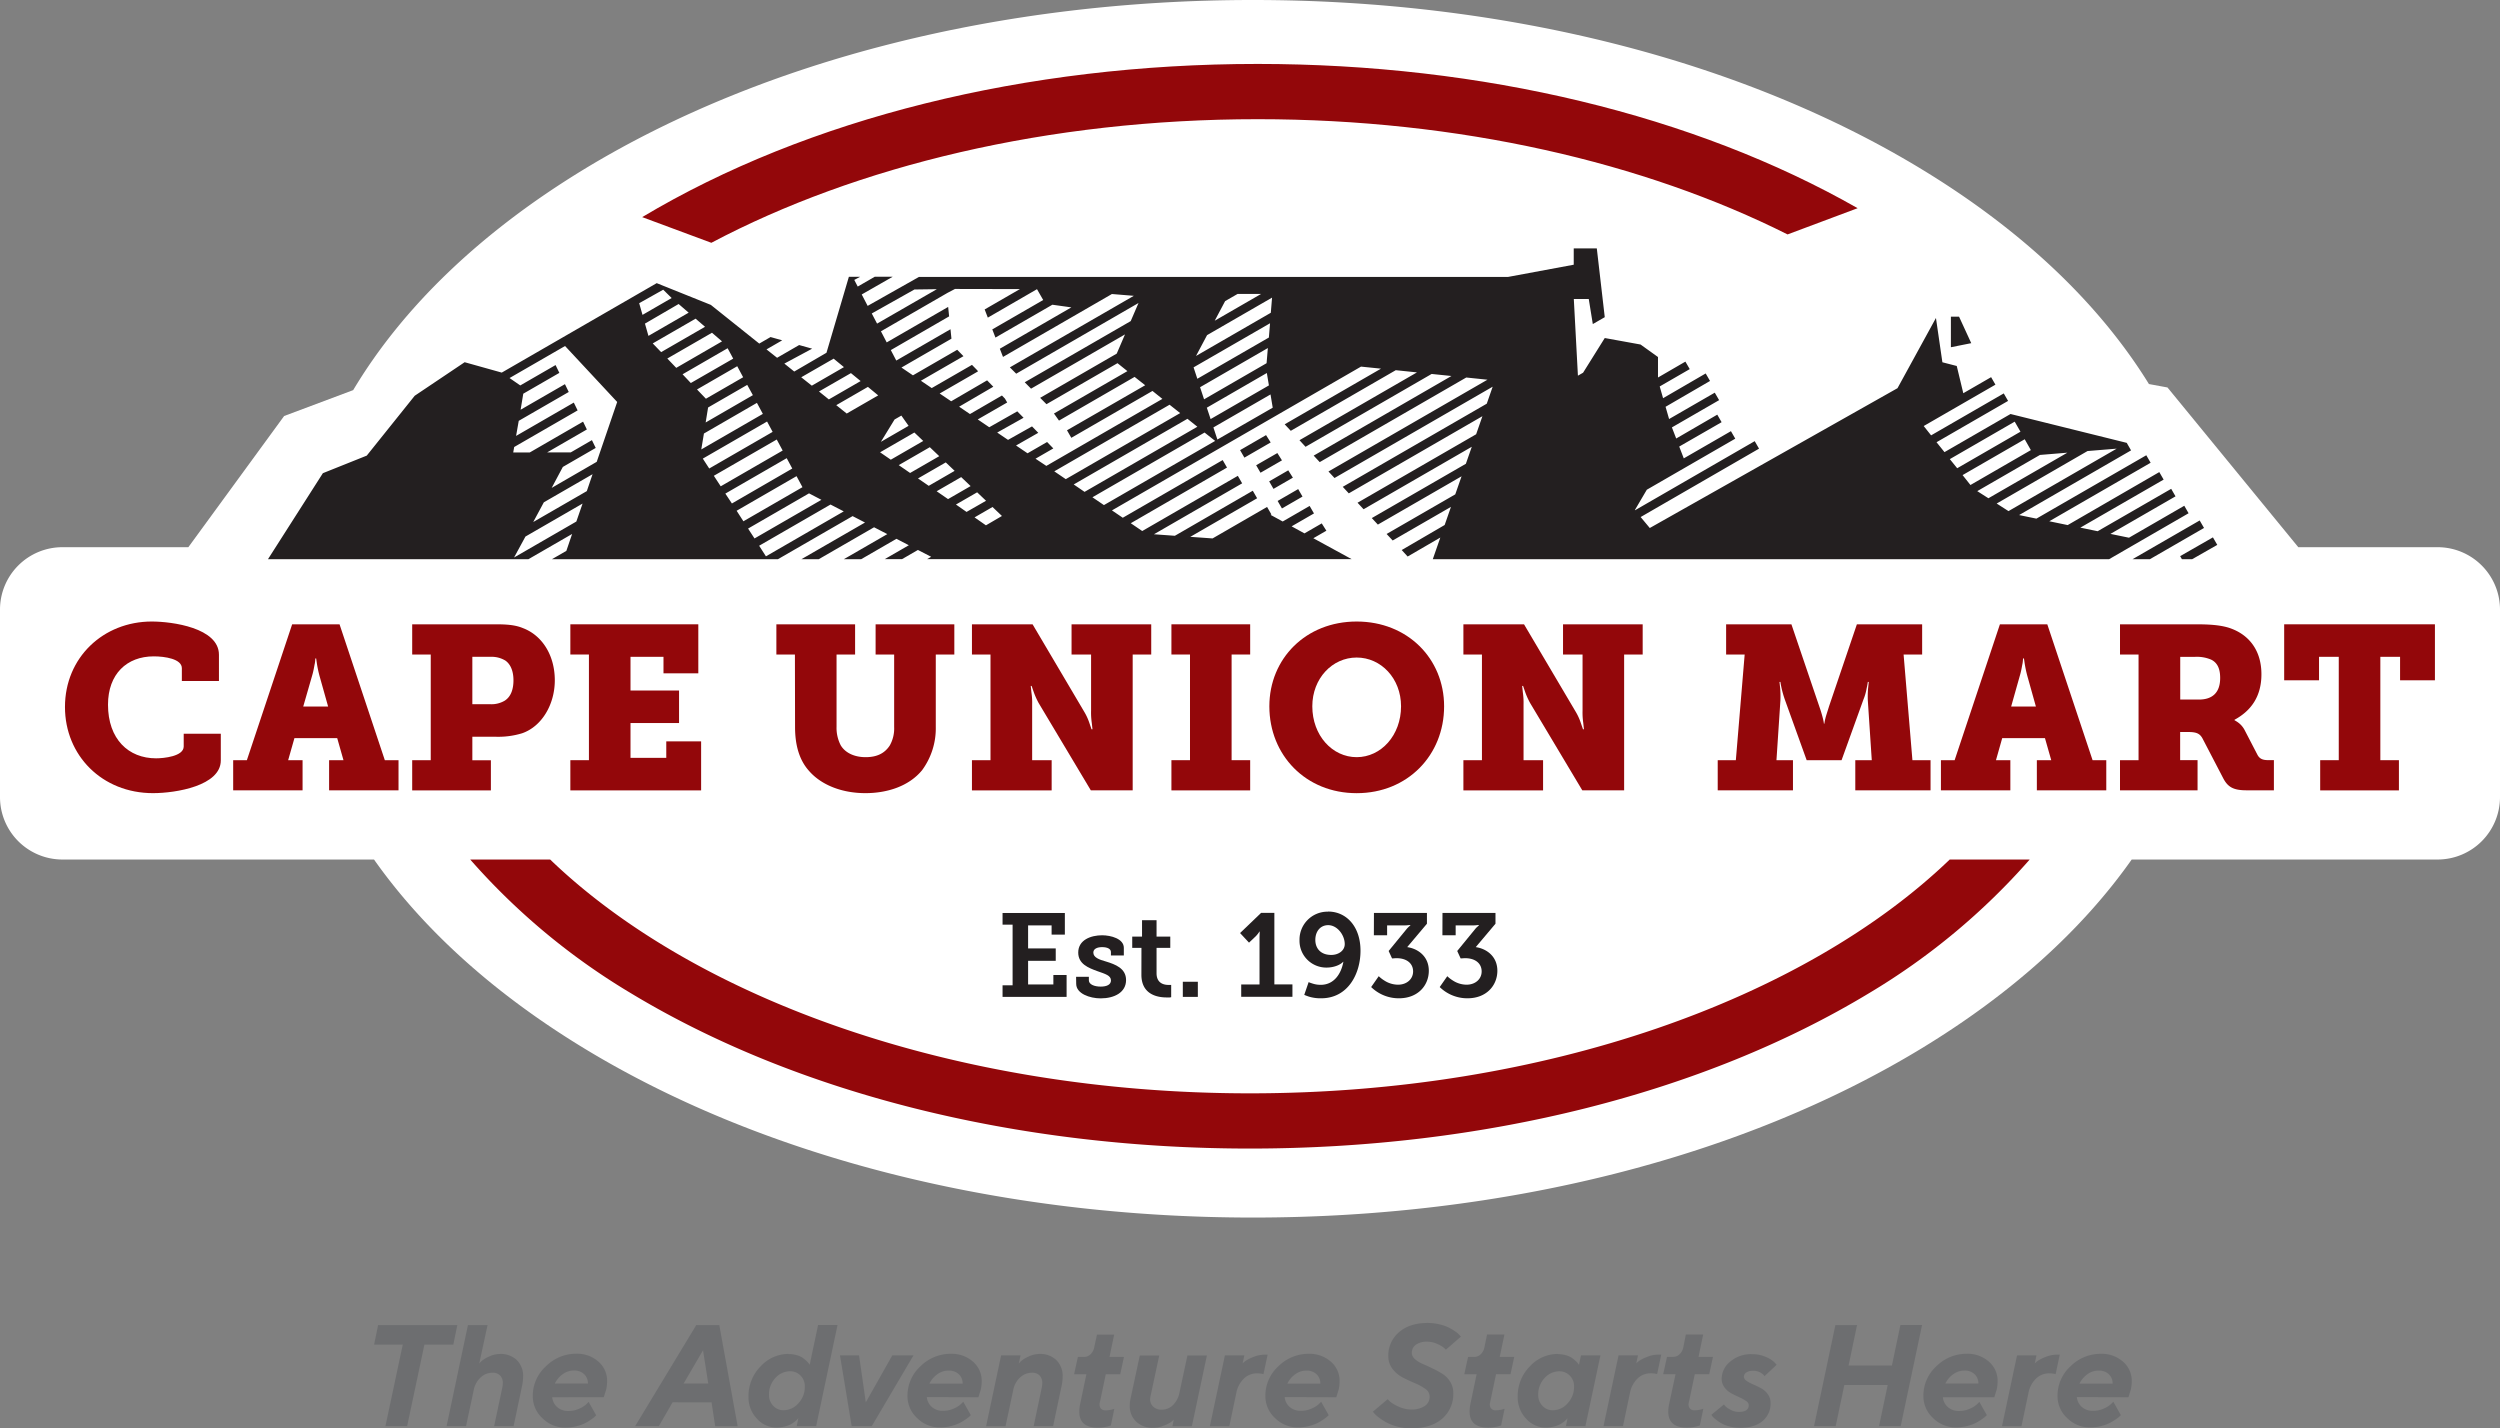 <svg id="Layer_1" data-name="Layer 1" xmlns="http://www.w3.org/2000/svg" viewBox="0 0 943.49 539.05"><rect x="0" y="0" width="943.49" height="539.05" fill="#808080" stroke="none"/><path d="M920.05,206.51H867.42l-49.37-60.28-7-1.29c-18.72-30.34-47.68-57.92-85.77-81.07C657.5,22.68,567.86,0,472.88,0S288.26,22.68,220.48,63.87c-39,23.73-68.47,52.11-87.14,83.36L107.28,157,71.13,206.51H23.49A23.55,23.55,0,0,0,.05,229.99v70.9a23.56,23.56,0,0,0,23.49,23.49H141.2c18.67,26.48,45.34,50.62,79.28,71.25,67.78,41.19,157.42,63.87,252.4,63.87s184.62-22.68,252.4-63.87c33.94-20.63,60.61-44.77,79.27-71.25h115.5a23.56,23.56,0,0,0,23.49-23.49v-70.9a23.549,23.549,0,0,0-23.49-23.48" transform="translate(-0.05)" style="fill:#fff"/><path d="M177.51,324.38a253.244,253.244,0,0,0,60.63,50.45c62.57,37.81,145.54,58.63,233.63,58.63s171.07-20.82,233.64-58.63a253.29,253.29,0,0,0,60.64-50.45H735.87c-54.64,52.52-152.59,88.24-264.1,88.24S262.32,376.9,207.68,324.38Z" transform="translate(-0.05)" style="fill:#93070a"/><path d="M268.51,91.63c54.83-29,127.08-46.65,206.16-46.65,76.17,0,146,16.38,200,43.49l26.44-9.9C639.47,43.43,559.44,24.13,474.67,24.13c-87.46,0-169.85,20.52-232.26,57.81Z" transform="translate(-0.05)" style="fill:#93070a"/><path d="M739.39,119.51h-3.08v11.53l7.68-1.53ZM468.05,169.88l1.63,2.83,9.92-5.73-1.75-2.77Zm15.81,3.86-1.74-2.76-8,4.6,1.64,2.83Zm4.12,6.53-1.75-2.77-7.2,4.17,1.63,2.83Zm270.07,12.62,40.83-23.57-11,.9-34.29,19.81Zm-7.58-4.85,29.8-17.2-10.35.85-23.66,13.66Zm-6.78-5,22.8-13.17-2.32-4.1L740.72,179.3Zm-5-6.33,23.88-13.79-2.18-3.79-24.48,14.14ZM480.37,153.86l-.83-5-21.56,12.45,1.51,4.57ZM458.65,166.4l-4-3.16-42.32,24.43,4.34,2.95Zm-49.29,19.23,42.57-24.58-3.74-3-42.92,24.78Zm-7.09-4.8,43.17-24.93-4-3.16-30.61,17.69-12.9,7.45Zm-7.34-5,14.27-8.24,29.53-17.05-3.74-3-30.63,17.69-1.63-2.84,29.51-17-4-3.15-28.53,16.49-1.9-2.67,27.72-16-3.74-3-26.81,15.48-2.38-2.4,28.9-16.69,3.12-7.25-35.46,20.48-2.38-2.41,40-23.09,2.94-6.83-46.16,26.68-2.39-2.39,46.78-27-8.27-.68-41.1,23.74-1.2-3.09,27-15.61-7.17-1-21.48,12.4-1.19-3.09,19.21-11.09-2.34-4.09-18.56,10.74-1.19-3.09,13.3-7.68-24.51-.05-2.8,1.47-25.14,14.51,2.18,4.19,23.19-13.39.36,3.57-22,12.72,2.06,3.95,20.46-11.82.36,3.57-18.87,10.89,4.34,2.94L361.3,132l2.36,2.42-16.07,9.27,4.09,2.77,15.19-8.76,2.05,2.1.21.37-14.45,8.34,4.34,2.93,13.56-7.9,2.34,2.41-12.9,7.53,4.09,2.78,12.07-7,1.14,1.18.84,1.46-11.11,6.39,4.34,2.95,10.58-6,2.37,2.42-9.95,5.58,4.09,2.77,9.05-5.09,2.36,2.42-8.39,4.79,4.34,2.94,7.38-4.26,2.35,2.42-6.72,3.88Zm-16.75,18.9-3.56-3.39-6.78,3.92,4.3,3Zm-6-5.74-3.36-3.19-8,4.61,4,2.79Zm-14.34-.63,8.52-4.91-3.56-3.39-9.26,5.34Zm2.49-10.66-3.35-3.19-10.48,6.05,4.05,2.79Zm-16.81.8,11-6.34-3.56-3.39-11.73,6.77Zm-.57-17.79-2.73-3.87-2.57,1.48-5.16,8.43Zm5.53,5.71-3.35-3.19-12.94,7.47,4.05,2.79Zm-17-17.2-3.88-3.21-11.95,6.9,3.95,3.16Zm-13,43.77-5-2.58-26.93,15.55,2.56,4ZM284.8,203.21l25.25-14.58-4.68-2.44-23,13.29Zm-4.19-6.48,22.29-12.87-2.24-4.16-22.61,13.06Zm-4.34-6.72,22.78-13.19-2.1-3.91-23.16,13.37Zm-4.22-6.48,23.38-13.5-2.24-4.16-23.74,13.69Zm-4.34-6.72,23.93-13.82-2.1-3.91-24.25,14Zm-3-7.19,23.24-13.42-2.24-4.16-20,11.57Zm-1.61-22.64,3.36,3.5,14.05-8.11-2.23-4.16Zm-2.34-2.43,16-9.21-2.11-3.92-17,9.83Zm-5.5-5.72,17.28-10-3.79-3.26-16.86,9.73Zm-5.7-5.94,16.57-9.56-3.56-3.07-16.18,9.34Zm-4.79-6.13L259.95,118l-3.79-3.27-12.71,7.4Zm-2.24-7.93,11-6.36-3.19-3.14-9.07,5.09Zm-9.56,32.87L213.3,130.58l-20.95,12.09,4.05,2.79,13.32-7.69,1.43,2.95-13.62,7.86-1,6.05,16.73-9.65,1.43,2.95-18.87,10.89-1,5.69,21.78-12.58,1.44,2.95L194.1,168.7l-.36,2.06h6.24l20.12-11.63,1.43,2.95-15,8.66h8.91l8-4.63,1.43,2.94-12.41,7.17-4.21,7.91,17-9.84Zm-9.29,27.26-18.39,10.61-4,7.44,20.22-11.67Zm-3.77,11.08-21.56,12.45-4.3,7.91,23.51-13.58Zm62.14-44.79-14.77,8.53-.92,5.66,17.82-10.31Zm20.38-2.87,4,3.17,12.12-7-3.89-3.2Zm6.7,5.36,3.72,3,12-6.93-3.66-3Zm19.92-29.44,2,3.83,22.57-13-8.47.12Zm149,18.77.48-5.72-25.58,14.78,1.51,4.57ZM455.5,153.86l1.43,4.3,22-12.71-.78-4.68Zm-5-15.22,1.42,4.31,27-15.57.44-5.38Zm.92-4.3,28.23-16.3.47-5.72-24.53,14.16Zm7.06-13.3,17.53-10.12h-8.88l-4.72,2.72ZM826.01,193.7l-30,17.34H540.78l2.84-8.17-12.33,7.16-2.24-2.45,16.21-9.45,2.38-6.84-22,12.69-2.29-2.46,25.91-14.95,2.38-6.82-31.59,18.23-2.29-2.46,35.5-20.49,2.24-6.42-40.84,23.58-2.28-2.46,44.76-25.84,2.37-6.82-50.43,29.12-2.28-2.46,54.35-31.38,2.23-6.41L503.69,180.4l-2.28-2.46,60-34.64-8-.83-55.3,31.93-2.28-2.45,52-30.05-7.48-.77-47.59,27.49-2.29-2.49,44.34-25.59-8-.83-39.62,22.88-2.3-2.46,36.35-21-7.54-.77-94,54.26,4.09,2.78,37.7-21.77,1.63,2.83-36.32,21,4.33,2.95,36.08-20.83,1.63,2.83-33.29,19.22,7.9.57,29.4-17,1.64,2.84L449.26,202.6l8.41.6,20.57-11.88,1.63,2.83-.29.17,4.56,2.49,10.16-5.87,1.64,2.83-8.44,4.87,4.85,2.66,6.52-3.77,1.75,2.76-4.92,2.84,14.45,7.89H349.92l1.55-.89-5-2.58-6,3.47h-6.53l9.1-5.25-4.67-2.43-13.32,7.7h-6.54l16.41-9.47-5-2.58-20.88,12.05H302.5l24-13.84-4.68-2.42-28.18,16.26h-85.3l5.45-3.14,2.17-6.38-16.49,9.52H101.18l20.72-32.46,16.56-6.63,18.1-22.59,18.85-12.66,14,3.92,58.48-33.76,20.43,8.21,18.27,14.6,4.26-2.47,4.4,1.24-5.93,3.42,4,3.17,8.32-4.81,4.91,1.37-10.49,5.63,3.73,3,12.17-7.09,8.45-28.66h4.24l-2.2,1.17,1.3,2.51,6.45-3.72h6.77l-11.71,6.7,2.24,4.31,19.36-10.93H569.18l24.79-4.61V93.75h8.71l3,25.95-4.51,2.6-1.53-9.46H594l1.55,28.94,1.95-1.12,8.18-13.09,13.51,2.45,6.58,4.72v7.73l10.34-6,1.64,2.83-11.33,6.54,1.27,4.44,16.08-9.34,1.64,2.83-16.78,9.75,1.33,4.62,17.24-9.95,1.64,2.82L631.02,161.3l1.62,4.19,15.5-9,1.64,2.84-16,9.2,1.72,4.46,17.8-10.27,1.63,2.83-33.38,19.27-4.5,7.66.07.08,45.15-26.07,1.63,2.83-44.68,25.81,3.45,4.14,93.49-52.77L730.67,120l2.43,16.72,5.42,1.4,2.47,10.28,10.5-6.06,1.63,2.83-27.07,15.61,2.79,3.52,27.42-15.83,1.63,2.83-27,15.59,3,3.74,24.92-14.39,43.86,10.89,1.63,2.84-42.25,24.41,6.53,1.35,41.47-23.92,1.64,2.83-38.25,22.08,6.95,1.44,34.57-20L816.6,181l-31.44,18.13,6.54,1.35,27.75-16,1.63,2.84-24.56,14.17,7,1.44,20.87-12.06Zm9.19,9.1-12.37,7.09.66,1.15h3.87l9.48-5.4Zm-5-6.38-25.34,14.62h6.55l20.43-11.79Zm-346.35-4.53-1.63-2.83,7.76-4.48,1.63,2.83Z" transform="translate(-0.05)" style="fill:#231f20"/><path d="M57.35,234.56c7.62,0,25.33,2.37,25.33,12.54V257h-14v-4.82c0-3.51-6.4-4.47-10.61-4.47-10.16,0-17.26,6.66-17.26,18.23,0,13,7.71,20.25,18.14,20.25,2.81,0,10.43-.71,10.43-4.47V276.9h14v10.08c0,9.55-16.91,12.35-25.59,12.35-19.19,0-33.22-14.2-33.22-32.51,0-18.69,14.48-32.26,32.78-32.26" transform="translate(-0.05)" style="fill:#93070a"/><path d="M123.88,266.64l-3.25-11.57a45.432,45.432,0,0,1-1-4.73l-.26-1.84h-.32a12.9,12.9,0,0,1-.18,1.84c-.26,1.14-.44,2.71-1.05,4.73l-3.33,11.57ZM88.05,286.89h5.17l17.09-51.28h17.88l17.09,51.28h5.17v11.39h-26.2V286.89h5.43l-2.37-8.33H111.17l-2.37,8.33h5.44v11.39H88.05Z" transform="translate(-0.05)" style="fill:#93070a"/><path d="M184.97,265.76a9.8,9.8,0,0,0,5.53-1.31c2.36-1.49,3.33-4.29,3.33-7.71s-1.06-6.05-3.07-7.45a10,10,0,0,0-5.52-1.41h-6.93v17.88Zm-29.36,21.13h7V247.01h-7v-11.4h31.2c3.6,0,7.37.09,10.52,1.41,7.45,2.8,12.1,10.43,12.1,19.72,0,9.12-4.91,17.44-12.36,20a30.735,30.735,0,0,1-9.82,1.31h-8.94v8.86h7V298.3h-29.7Z" transform="translate(-0.05)" style="fill:#93070a"/><polygon points="215.25 286.89 222.26 286.89 222.26 247.01 215.25 247.01 215.25 235.61 263.54 235.61 263.54 254.11 250.4 254.11 250.4 247.88 237.95 247.88 237.95 260.6 256.27 260.6 256.27 272.87 237.95 272.87 237.95 286.01 251.45 286.01 251.45 279.79 264.6 279.79 264.6 298.29 215.25 298.29 215.25 286.89" style="fill:#93070a"/><path d="M300.05,247.01h-7v-11.4h29.71v11.4h-7v27.34a14.26,14.26,0,0,0,1.58,6.93c1.67,2.8,5.08,4.47,9.38,4.47,4.12,0,7.1-1.32,9.11-4.38a13,13,0,0,0,1.67-7V247.01h-7v-11.4h29.71v11.4h-7v27.34a26.661,26.661,0,0,1-5.16,16.31c-4.91,6-13.06,8.67-21.39,8.67-9,0-16.74-3.15-21.3-8.41-3.77-4.21-5.26-9.91-5.26-16.57Z" transform="translate(-0.05)" style="fill:#93070a"/><path d="M366.86,286.89h7V247.01h-7v-11.4h22.88l19.62,33.22a21.6,21.6,0,0,1,1.85,4.12l.78,2.28h.36l-.27-2.45a26.852,26.852,0,0,1-.26-4.56V247.01h-7.37v-11.4h30.07v11.4h-7v51.27H411.73l-19.72-33a29.143,29.143,0,0,1-1.84-4.12l-.79-2.28h-.33l.26,2.46a25.767,25.767,0,0,1,.27,4.56v21h7.36v11.39H366.86Z" transform="translate(-0.05)" style="fill:#93070a"/><polygon points="442.09 286.89 449.1 286.89 449.1 247.01 442.09 247.01 442.09 235.61 471.81 235.61 471.81 247.01 464.8 247.01 464.8 286.89 471.81 286.89 471.81 298.29 442.09 298.29 442.09 286.89" style="fill:#93070a"/><path d="M512.05,285.75c9.21,0,16.75-8.24,16.75-19.2,0-10.51-7.54-18.4-16.75-18.4s-16.74,7.89-16.74,18.4c0,11,7.54,19.2,16.74,19.2m0-51.19c19.2,0,33,14,33,32,0,18.41-13.76,32.78-33,32.78s-32.95-14.37-32.95-32.78c0-18,13.76-32,32.95-32" transform="translate(-0.05)" style="fill:#93070a"/><path d="M552.33,286.89h7V247.01h-7v-11.4h22.88l19.63,33.22a21.5,21.5,0,0,1,1.84,4.12l.79,2.28h.35l-.26-2.45a26.852,26.852,0,0,1-.26-4.56V247.01h-7.37v-11.4h30.06v11.4h-7v51.27H597.21l-19.72-33a29.145,29.145,0,0,1-1.85-4.12l-.78-2.28h-.35l.26,2.46a26.852,26.852,0,0,1,.26,4.56v21h7.37v11.39H552.33Z" transform="translate(-0.05)" style="fill:#93070a"/><path d="M648.31,286.89h6.84l3.33-39.88h-7v-11.4h24.64l10.52,31a46.992,46.992,0,0,1,1.4,4.65,14.557,14.557,0,0,1,.35,1.84h.17a14.557,14.557,0,0,1,.35-1.84c.26-1.14.79-2.63,1.4-4.65l10.52-31h24.63v11.4h-7l3.33,39.88h6.84v11.39h-28.4V286.89h6.22l-1.49-22.53a37.461,37.461,0,0,1,.09-4.47l.26-2.54h-.35a21.912,21.912,0,0,1-.44,2.37,19.7,19.7,0,0,1-1.22,4.29l-8.25,22.88H681.88l-8.24-22.88a40.68,40.68,0,0,1-1.23-4.29c-.17-.79-.35-1.58-.44-2.37h-.35l.27,2.54a39.448,39.448,0,0,1,.08,4.47l-1.49,22.53h6.23v11.39h-28.4Z" transform="translate(-0.05)" style="fill:#93070a"/><path d="M768.39,266.64l-3.24-11.57a45.432,45.432,0,0,1-1-4.73l-.27-1.84h-.35a14.366,14.366,0,0,1-.17,1.84c-.26,1.14-.44,2.71-1.05,4.73l-3.26,11.57Zm-35.84,20.25h5.17l17.09-51.28h17.88l17.09,51.28h5.17v11.39h-26.2V286.89h5.43l-2.37-8.33H755.68l-2.36,8.33h5.43v11.39h-26.2Z" transform="translate(-0.05)" style="fill:#93070a"/><path d="M829.93,264.01c4.9,0,8-2.45,8-8.15,0-2.89-.7-5.61-3.41-6.92a13.767,13.767,0,0,0-6.05-1.05h-5.61v16.12Zm-29.8,22.88h7V247.01h-7v-11.4h28.31c4.82,0,8.94.18,12.53,1.23,7.63,2.37,12.53,8.42,12.53,17.62,0,8.32-3.85,13.76-10.16,17.18v.17a12.091,12.091,0,0,1,1.4.88,8.275,8.275,0,0,1,2.45,2.89l4.82,9.29c.79,1.49,2,2,4,2h2.2v11.39H847.89c-5,0-7.09-1.23-8.85-4.64l-7.62-14.64c-1-2-2.19-2.72-5.44-2.72h-3.15v10.61h6.57v11.39H800.13Z" transform="translate(-0.05)" style="fill:#93070a"/><polygon points="875.63 286.89 882.64 286.89 882.64 247.88 875.19 247.88 875.19 256.74 862.04 256.74 862.04 235.61 918.93 235.61 918.93 256.74 905.78 256.74 905.78 247.88 898.33 247.88 898.33 286.89 905.34 286.89 905.34 298.29 875.63 298.29 875.63 286.89" style="fill:#93070a"/><polygon points="378.36 371.85 382.15 371.85 382.15 348.96 378.36 348.96 378.36 344.56 401.87 344.56 401.87 352.72 396.87 352.72 396.87 349.24 388 349.24 388 357.93 398.43 357.93 398.43 362.61 388 362.61 388 371.53 397.54 371.53 397.54 367.96 402.53 367.96 402.53 376.22 378.36 376.22 378.36 371.85" style="fill:#231f20"/><path d="M406.16,368.63h4.82v1.34c0,1.56,2.1,2.37,4.46,2.37s3.88-.76,3.88-2.33c0-1.87-2.14-2.45-5.18-3.52-3.29-1.21-7.17-2.67-7.17-7,0-4.82,4.86-6.52,9-6.52,3.3,0,8.21,1.3,8.21,4.73v2.9h-4.87v-1.29c0-1.21-1.33-1.87-3.34-1.87-1.79,0-3.3.62-3.3,2.05,0,1.87,2.23,2.67,4.77,3.38,3.48,1.07,7.58,2.55,7.58,7,0,4.63-4.37,6.91-9.59,6.91-4.1,0-9.23-1.79-9.23-5.49Z" transform="translate(-0.05)" style="fill:#231f20"/><path d="M430.83,357.71h-3.48v-4.24h3.7v-6.2h5.48v6.2h5.18v4.24h-5.18v9.59c0,3.92,2.95,4.41,4.55,4.41h.97v4.63l-.49.09a8.692,8.692,0,0,1-1.25,0c-3.21,0-9.5-.94-9.5-8.56Z" transform="translate(-0.05)" style="fill:#231f20"/><rect x="446.39" y="370.51" width="5.67" height="5.71" style="fill:#231f20"/><path d="M468.48,371.53h6.91V353.69c0-.53.05-1.07.05-1.47v-.67h-.09l-.31.49a9.872,9.872,0,0,1-1.07,1.3l-2.55,2.41-3.37-3.62,7.94-7.62h5v27h6.82v4.68H468.48Z" transform="translate(-0.05)" style="fill:#231f20"/><path d="M502.47,360.39c2.76,0,5.08-1.66,5.08-4.07,0-3.47-2.86-7.17-6.24-7.17-3,0-4.86,2.4-4.86,5.57s2,5.67,6,5.67m-1.16-16.37c6.78,0,12.21,5.53,12.21,14.81,0,8.6-4.68,17.92-14.84,17.92a15.142,15.142,0,0,1-4.61-.62c-.66-.22-1.25-.44-1.78-.67l1.65-4.81a11.423,11.423,0,0,0,1.34.49,9.714,9.714,0,0,0,3.21.53c5.08,0,7.76-4.24,8.56-8.69h-.09c-1.2,1.29-3.7,2.18-6.24,2.18a10.11,10.11,0,0,1-10.223-10c0-.132,0-.264,0-.4a10.56,10.56,0,0,1,10.416-10.7c.128,0,.256,0,.384,0" transform="translate(-0.05)" style="fill:#231f20"/><path d="M518.57,344.55h20v4.06l-7.45,8.83c4.06.58,8.16,3.48,8.16,8.92s-4,10.39-11.28,10.39a14.87,14.87,0,0,1-7.76-2.14,15.094,15.094,0,0,1-2.72-2.1l2.86-4.1a11.885,11.885,0,0,0,2.05,1.6,9.61,9.61,0,0,0,5.22,1.61c3.34,0,5.7-2.14,5.7-5,0-3.16-2.58-5-6.2-5-.71,0-1.38.09-1.74.09l-1.29-2.81,6.87-8.39a9.23,9.23,0,0,1,.89-.89l.45-.4v-.09a3.315,3.315,0,0,0-.63,0,8.356,8.356,0,0,1-1.16.1h-7v3.74h-5Z" transform="translate(-0.05)" style="fill:#231f20"/><path d="M544.44,344.55h20v4.06l-7.45,8.83c4.06.58,8.16,3.48,8.16,8.92s-4,10.39-11.28,10.39a14.9,14.9,0,0,1-7.76-2.14,15.094,15.094,0,0,1-2.72-2.1l2.86-4.1a11.885,11.885,0,0,0,2.05,1.6,9.61,9.61,0,0,0,5.22,1.61c3.34,0,5.7-2.14,5.7-5,0-3.16-2.58-5-6.19-5-.72,0-1.39.09-1.74.09L550,358.9l6.86-8.39a7.418,7.418,0,0,1,.9-.89l.44-.4v-.09a3.211,3.211,0,0,0-.62,0,8.486,8.486,0,0,1-1.17.1h-7v3.74h-5Z" transform="translate(-0.05)" style="fill:#231f20"/><path d="M792.05,517.26a5.3,5.3,0,0,1,3.87,1.38,4.72,4.72,0,0,1,1.43,3.52H784.84a9.476,9.476,0,0,1,3-3.54,7.005,7.005,0,0,1,4.19-1.36m11.28,10.06.93-3a14.684,14.684,0,0,0,.32-3,9.51,9.51,0,0,0-3.32-7.46,12.107,12.107,0,0,0-8.33-2.94,16.09,16.09,0,0,0-11.42,4.68,15,15,0,0,0-4.94,11.28,11.209,11.209,0,0,0,3.63,8.28,12,12,0,0,0,8.69,3.54,17.005,17.005,0,0,0,4-.48,15.294,15.294,0,0,0,3.22-1.11,19.427,19.427,0,0,0,2.4-1.42,12.863,12.863,0,0,0,1.47-1.13l.49-.49-2.84-5.06-.88.88a9.194,9.194,0,0,1-2.74,1.7,9.5,9.5,0,0,1-4,.85,6.158,6.158,0,0,1-4.25-1.45,5.678,5.678,0,0,1-1.9-3.73Zm-25.92-16.07H776.3a11.347,11.347,0,0,0-4.36.9,15,15,0,0,0-2.89,1.45,12.978,12.978,0,0,0-1.08.92l.64-3h-7.34l-5.67,26.71h7.35l2.63-12.53a10.235,10.235,0,0,1,2.83-5.4,7.05,7.05,0,0,1,5-2,8.346,8.346,0,0,1,2.42.3Zm-36,6a5.327,5.327,0,0,1,3.87,1.38,4.712,4.712,0,0,1,1.42,3.52H734.22a9.309,9.309,0,0,1,3-3.54,7.005,7.005,0,0,1,4.19-1.36m11.28,10.06.93-3a15.429,15.429,0,0,0,.32-3,9.518,9.518,0,0,0-3.33-7.46,12.092,12.092,0,0,0-8.32-2.94,16.115,16.115,0,0,0-11.43,4.68,15,15,0,0,0-4.93,11.28,11.209,11.209,0,0,0,3.63,8.28,12,12,0,0,0,8.68,3.54,17.057,17.057,0,0,0,4.05-.48,15.524,15.524,0,0,0,3.22-1.11,18.5,18.5,0,0,0,2.39-1.42,13.3,13.3,0,0,0,1.48-1.13l.49-.49-2.82-4.99-.88.88a9.089,9.089,0,0,1-2.74,1.7,9.513,9.513,0,0,1-4,.85,6.131,6.131,0,0,1-4.24-1.45,5.69,5.69,0,0,1-1.91-3.73Zm-27.26-27.25h-8.18l-3.2,15.28H697.7l3.19-15.27h-8.17l-8.06,38.15h8.17l3.27-15.53h16.36l-3.27,15.53h8.17Zm-54.88,15-.91-1a10.288,10.288,0,0,0-3.28-2,12.618,12.618,0,0,0-5.13-1,11.944,11.944,0,0,0-8.24,2.84,8.408,8.408,0,0,0-3.19,6.42,5.27,5.27,0,0,0,1.06,3.27,7.99,7.99,0,0,0,2.57,2.24c1,.55,2,1,3,1.47a15.991,15.991,0,0,1,2.53,1.39,2,2,0,0,1,1.06,1.61q0,2.55-3.75,2.55a6.44,6.44,0,0,1-3.06-.78,8.624,8.624,0,0,1-1.9-1.25,7.454,7.454,0,0,1-.65-.79l-4.74,3.91.38.56a7.353,7.353,0,0,0,1.25,1.18,18.045,18.045,0,0,0,2.07,1.43,12.19,12.19,0,0,0,3.1,1.22,15.512,15.512,0,0,0,4,.51c3.67,0,6.52-.85,8.53-2.56a8.409,8.409,0,0,0,3-6.76,5.491,5.491,0,0,0-1-3.31,7.659,7.659,0,0,0-2.52-2.26,30.637,30.637,0,0,0-3-1.46,13.3,13.3,0,0,1-2.54-1.37,2,2,0,0,1-1-1.57,1.91,1.91,0,0,1,.88-1.56,4.278,4.278,0,0,1,2.55-.65,5.188,5.188,0,0,1,4.37,2Zm-35.24-6.55a4.612,4.612,0,0,1-1.38,2.56,3.367,3.367,0,0,1-2.32,1h-2.44l-1.44,6.55h4.66l-2.34,10.88q-2.059,9.251,6.52,9.26a14.441,14.441,0,0,0,5-.8l1.31-6.28-.45.11a6.868,6.868,0,0,1-1.19.3,8.914,8.914,0,0,1-1.63.15,2.16,2.16,0,0,1-1.93-.85,2.64,2.64,0,0,1-.26-2.16l2.24-10.61h5.45l1.41-6.55h-5.45l1.75-8.43h-6.54ZM627,511.23h-1.09a11.347,11.347,0,0,0-4.36.9,15,15,0,0,0-2.89,1.45,12.978,12.978,0,0,0-1.08.92l.64-3h-7.34l-5.67,26.71h7.35l2.63-12.53a10.239,10.239,0,0,1,2.83-5.4,7,7,0,0,1,5-2,8.346,8.346,0,0,1,2.42.3Zm-40.92,21a5.261,5.261,0,0,1-3.9-1.66,5.7,5.7,0,0,1-1.61-4.11,8.942,8.942,0,0,1,2.42-6.42,7.491,7.491,0,0,1,5.54-2.52,5.374,5.374,0,0,1,3.92,1.61,5.509,5.509,0,0,1,1.64,4.11,9,9,0,0,1-2.45,6.39,7.464,7.464,0,0,1-5.56,2.6m1.86-21.26a14.351,14.351,0,0,0-10.52,4.68,15.868,15.868,0,0,0-4.59,11.55,11.66,11.66,0,0,0,3.11,8.14,9.846,9.846,0,0,0,7.53,3.41,12,12,0,0,0,3-.38,10.177,10.177,0,0,0,2.32-.83,10.324,10.324,0,0,0,1.61-1.09,10.653,10.653,0,0,0,.93-.86l.29-.38-.58,3h7.34l5.67-26.7h-7.34l-.77,3.57-.27-.4a6.742,6.742,0,0,0-.91-1,15.515,15.515,0,0,0-1.49-1.23,7.5,7.5,0,0,0-2.29-1,11.1,11.1,0,0,0-3-.41m-27.73-2.51a4.7,4.7,0,0,1-1.39,2.56,3.369,3.369,0,0,1-2.31,1H554.1l-1.44,6.55h4.66l-2.27,10.86q-2,9.251,6.52,9.26a14.512,14.512,0,0,0,5-.8l1.3-6.28-.45.11a6.607,6.607,0,0,1-1.19.3,8.914,8.914,0,0,1-1.63.15,2.16,2.16,0,0,1-1.93-.85,2.6,2.6,0,0,1-.25-2.16l2.23-10.61h5.46l1.41-6.55h-5.47l1.76-8.43h-6.55Zm-27.43,23.42a11.55,11.55,0,0,1-4.9-1.08,13.523,13.523,0,0,1-3.06-1.74q-.571-.522-1.09-1.1l-5.61,4.74.56.67a12.021,12.021,0,0,0,1.75,1.57,23.631,23.631,0,0,0,2.86,1.83,18.555,18.555,0,0,0,4.1,1.56,20.1,20.1,0,0,0,5.12.65q7.56,0,11.76-3.63a12.209,12.209,0,0,0,4.2-9.73,7.758,7.758,0,0,0-1.17-4.24,9.419,9.419,0,0,0-2.88-2.94,34.913,34.913,0,0,0-3.77-2.07c-1.37-.66-2.62-1.23-3.76-1.72a10.156,10.156,0,0,1-2.89-1.8,3.139,3.139,0,0,1-1.17-2.36,3.62,3.62,0,0,1,1.53-3.06,6.885,6.885,0,0,1,4.24-1.15,8.943,8.943,0,0,1,3.79.84,11.474,11.474,0,0,1,2.4,1.34c.38.34.68.62.89.83l5.67-4.92-.48-.53a6.892,6.892,0,0,0-1.49-1.32,21.068,21.068,0,0,0-2.46-1.49,16.313,16.313,0,0,0-3.58-1.28,18.757,18.757,0,0,0-4.52-.54q-6.87,0-10.87,3.53a11.422,11.422,0,0,0-4,8.94,7.794,7.794,0,0,0,1.61,4.9,11.665,11.665,0,0,0,3.9,3.24c1.53.78,3,1.49,4.58,2.13a18.45,18.45,0,0,1,3.89,2.16,3.37,3.37,0,0,1,1.61,2.71,4.127,4.127,0,0,1-2,3.83,8.928,8.928,0,0,1-4.7,1.23m-39.83-14.69a5.327,5.327,0,0,1,3.87,1.38,4.71,4.71,0,0,1,1.42,3.52H485.89a9.309,9.309,0,0,1,3-3.54,7.005,7.005,0,0,1,4.19-1.36m11.28,10.06.93-3a15.429,15.429,0,0,0,.32-3,9.518,9.518,0,0,0-3.33-7.46,12.092,12.092,0,0,0-8.32-2.94,16.111,16.111,0,0,0-11.43,4.68,15,15,0,0,0-4.93,11.28,11.209,11.209,0,0,0,3.63,8.28,12,12,0,0,0,8.68,3.54,17.058,17.058,0,0,0,4-.48,15.524,15.524,0,0,0,3.22-1.11,18.5,18.5,0,0,0,2.39-1.42,13.3,13.3,0,0,0,1.48-1.13l.49-.49-2.85-5.06-.87.88a9.275,9.275,0,0,1-2.75,1.7,9.449,9.449,0,0,1-4,.85,6.131,6.131,0,0,1-4.24-1.45,5.639,5.639,0,0,1-1.9-3.73Zm-25.92-16.07h-1.09a11.392,11.392,0,0,0-4.37.9,15.208,15.208,0,0,0-2.88,1.45,12.978,12.978,0,0,0-1.08.92l.64-3h-7.34l-5.67,26.71h7.34l2.64-12.53a10.183,10.183,0,0,1,2.83-5.4,7,7,0,0,1,5-2,8.416,8.416,0,0,1,2.42.3Zm-35.92,27h7.34l5.67-26.71h-7.35l-3,14a9.08,9.08,0,0,1-2.46,4.75,6,6,0,0,1-4.25,1.72,4.456,4.456,0,0,1-3.16-1.11,3.7,3.7,0,0,1-1.2-2.86,5.061,5.061,0,0,1,.16-1.2l3.27-15.27H430.2l-3.43,16a12.35,12.35,0,0,0-.35,2.82,8,8,0,0,0,2.44,6.15,8.83,8.83,0,0,0,6.29,2.29,11.082,11.082,0,0,0,4.23-.84,11.607,11.607,0,0,0,2.67-1.36,12.421,12.421,0,0,0,.95-.84Zm-29.53-29.72a4.612,4.612,0,0,1-1.38,2.56,3.367,3.367,0,0,1-2.32,1h-2.45l-1.43,6.55h4.64l-2.28,10.88q-2.059,9.251,6.51,9.26a14.465,14.465,0,0,0,5-.8l1.31-6.28-.46.11a6.482,6.482,0,0,1-1.18.3,9.023,9.023,0,0,1-1.64.15,2.189,2.189,0,0,1-1.93-.85,2.638,2.638,0,0,1-.25-2.16l2.24-10.61h5.45l1.41-6.55h-5.45l1.75-8.43h-6.48Zm-27.78,3h-7.35l-5.66,26.71h7.34l2.9-13.62a8.541,8.541,0,0,1,2.61-4.79,6.493,6.493,0,0,1,4.46-1.77,3.809,3.809,0,0,1,2.89,1.06,4,4,0,0,1,1,2.88,8.514,8.514,0,0,1-.16,1.51l-3.09,14.71h7.34l3.27-15.53a15.5,15.5,0,0,0,.32-3.09,8.322,8.322,0,0,0-2.39-6.33,8.657,8.657,0,0,0-6.25-2.29,9.656,9.656,0,0,0-4.26,1,12.5,12.5,0,0,0-2.7,1.61,9.66,9.66,0,0,0-.94,1Zm-27.16,5.73a5.327,5.327,0,0,1,3.87,1.38,4.72,4.72,0,0,1,1.43,3.52H350.82a9.309,9.309,0,0,1,3-3.54,7.005,7.005,0,0,1,4.19-1.36m11.28,10.06.93-3a14.684,14.684,0,0,0,.32-3,9.54,9.54,0,0,0-3.32-7.46,12.13,12.13,0,0,0-8.33-2.94,16.111,16.111,0,0,0-11.43,4.68,15,15,0,0,0-4.93,11.28,11.209,11.209,0,0,0,3.63,8.28,12,12,0,0,0,8.69,3.54,17.005,17.005,0,0,0,4-.48,15.524,15.524,0,0,0,3.22-1.11,18.5,18.5,0,0,0,2.39-1.42,12.391,12.391,0,0,0,1.48-1.13l.49-.49-2.85-5.06-.87.88a9.194,9.194,0,0,1-2.74,1.7,9.513,9.513,0,0,1-4,.85,6.131,6.131,0,0,1-4.24-1.45,5.639,5.639,0,0,1-1.9-3.73Zm-40.24,10.9,15.75-26.71h-8l-10,17.72-2.55-17.72h-7.2l4.42,26.71Zm-33.27-6a5.25,5.25,0,0,1-3.9-1.66,5.7,5.7,0,0,1-1.61-4.11,8.942,8.942,0,0,1,2.42-6.42,7.468,7.468,0,0,1,5.53-2.52,5.369,5.369,0,0,1,3.93,1.61,5.512,5.512,0,0,1,1.63,4.11,8.94,8.94,0,0,1-2.44,6.39,7.5,7.5,0,0,1-5.56,2.6m1.86-21.26a14.331,14.331,0,0,0-10.52,4.68,15.868,15.868,0,0,0-4.59,11.55,11.623,11.623,0,0,0,3.11,8.14,9.82,9.82,0,0,0,7.53,3.41,12.047,12.047,0,0,0,3-.38,10.083,10.083,0,0,0,2.31-.83,9.49,9.49,0,0,0,1.61-1.09,8.408,8.408,0,0,0,.93-.86c.13-.15.22-.28.3-.38l-.59,3h7.34l8.06-38.15h-7.34l-3.16,15-.27-.4a6.865,6.865,0,0,0-.92-1,13.294,13.294,0,0,0-1.49-1.23,7.4,7.4,0,0,0-2.29-1,11.021,11.021,0,0,0-3-.41m-29.07,18.22,1.36,9h8.48l-6.92-38.15h-8.69l-23.07,38.14h8.94l5.19-9Zm-1.25-7.1h-9.29l7.32-12.54Zm-50.71-4.9a5.327,5.327,0,0,1,3.87,1.38,4.72,4.72,0,0,1,1.43,3.52H209.45a9.309,9.309,0,0,1,3-3.54,7.005,7.005,0,0,1,4.19-1.36m11.28,10.06.93-3a15.429,15.429,0,0,0,.32-3,9.538,9.538,0,0,0-3.32-7.46,12.13,12.13,0,0,0-8.33-2.94,16.113,16.113,0,0,0-11.47,4.77,15,15,0,0,0-4.93,11.28,11.209,11.209,0,0,0,3.63,8.28,12,12,0,0,0,8.68,3.54,17.005,17.005,0,0,0,4.05-.48,15.524,15.524,0,0,0,3.22-1.11,18.617,18.617,0,0,0,2.39-1.42,13.3,13.3,0,0,0,1.48-1.13l.48-.49-2.85-5.06-.87.88a9.214,9.214,0,0,1-2.74,1.7,9.513,9.513,0,0,1-4,.85,6.131,6.131,0,0,1-4.24-1.45,5.641,5.641,0,0,1-1.9-3.73Zm-43.87-27.22h-7.4l-8.06,38.15h7.34l2.9-13.62a8.861,8.861,0,0,1,2.62-4.77,6.471,6.471,0,0,1,4.46-1.77,3.863,3.863,0,0,1,2.9,1.06,4,4,0,0,1,1,2.88,8.514,8.514,0,0,1-.16,1.51l-3.12,14.71h7.35l3.27-15.53a16.274,16.274,0,0,0,.32-3.09,8.33,8.33,0,0,0-2.4-6.33,8.641,8.641,0,0,0-6.25-2.29,9.714,9.714,0,0,0-4.26,1,12.522,12.522,0,0,0-2.7,1.61,10.909,10.909,0,0,0-.94,1Zm-41.3,0-1.52,7.37h10.82l-6.54,30.78h8.19l6.52-30.78h10.91l1.51-7.37Z" transform="translate(-0.05)" style="fill:#6d6e70"/></svg>